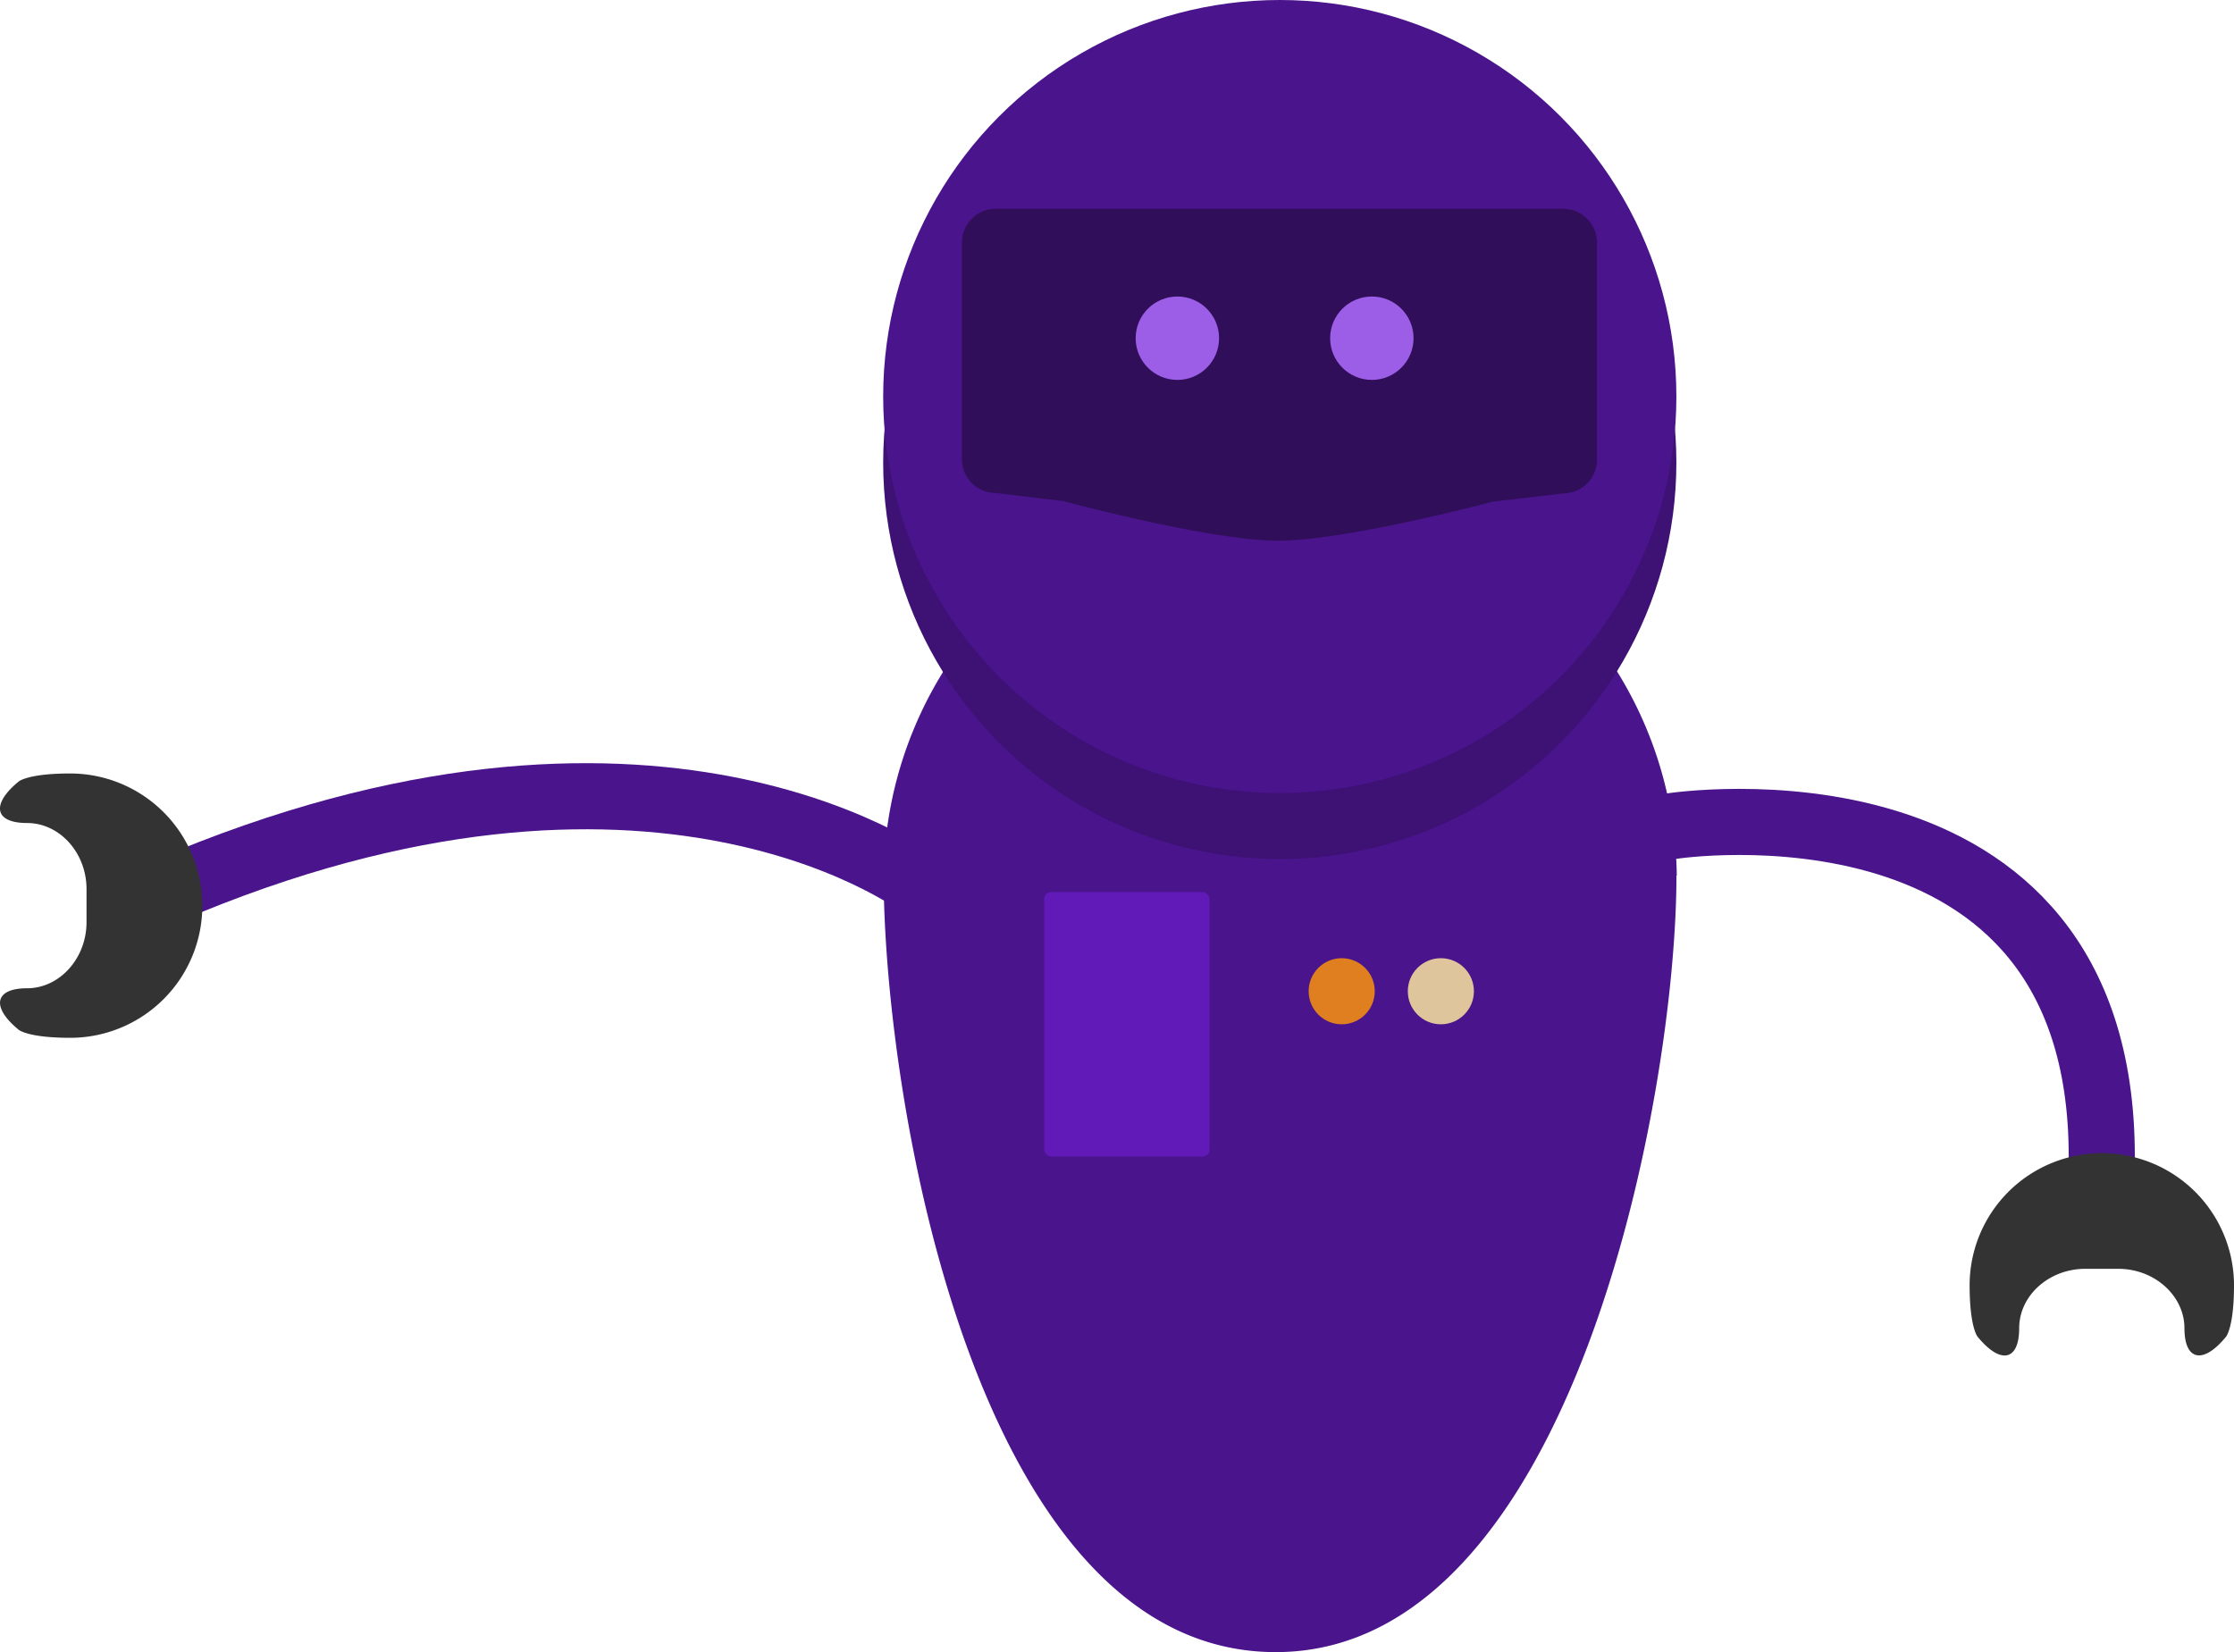 <svg xmlns="http://www.w3.org/2000/svg" viewBox="0 0 330.48 244.44"><defs><style>.cls-1{fill:#4a148c;}.cls-2{fill:#611ab8;}.cls-3{fill:#df7f1f;}.cls-4{fill:#dfc59c;}.cls-5{fill:none;stroke:#4a148c;stroke-linecap:square;stroke-miterlimit:10;stroke-width:9.78px;}.cls-6{fill:#333;}.cls-7{fill:#3e1175;}.cls-8{fill:#310e59;}.cls-9{fill:#9c5ee6;}</style></defs><title>robot1</title><g id="Layer_2" data-name="Layer 2"><g id="Layer_1-2" data-name="Layer 1"><path class="cls-1" d="M248,129.55c0,32.4-15.28,114.89-59.28,114.89-44.61,0-58-82.49-58-114.89a58.67,58.67,0,0,1,117.33,0Z"></path><rect class="cls-2" x="154.48" y="132" width="24.44" height="39.11" rx="1"></rect><circle class="cls-3" cx="198.48" cy="146.66" r="4.89"></circle><circle class="cls-4" cx="213.15" cy="146.66" r="4.89"></circle><path class="cls-5" d="M310.92,171.11c0-58.67-63.55-48.89-63.55-48.89"></path><path class="cls-6" d="M310.92,170.62a19.55,19.55,0,0,0-19.55,19.56c0,6.15,1.16,7.57,1.16,7.57,3.39,4.17,6.17,3.62,6.17-1.22s4.4-8.8,9.78-8.8h4.89c5.38,0,9.78,4,9.78,8.8s2.78,5.39,6.17,1.22c0,0,1.16-1.42,1.16-7.57A19.56,19.56,0,0,0,310.92,170.62Z"></path><path class="cls-5" d="M27.93,130.44c71-29,109,1,109,1"></path><path class="cls-6" d="M29.93,134a19.56,19.56,0,0,0-19.56-19.56c-6.15,0-7.57,1.16-7.57,1.16C-1.37,119-.82,121.77,4,121.77s8.8,4.4,8.8,9.78v4.89c0,5.38-4,9.78-8.8,9.78S-1.37,149,2.8,152.39c0,0,1.42,1.16,7.57,1.16A19.55,19.55,0,0,0,29.93,134Z"></path><circle class="cls-7" cx="189.32" cy="68.44" r="58.67"></circle><circle class="cls-1" cx="189.32" cy="58.67" r="58.67"></circle><path class="cls-8" d="M231.3,73A5,5,0,0,0,236.25,68V35.83a5,5,0,0,0-4.95-4.94h-84a5,5,0,0,0-5,4.94V68a5,5,0,0,0,5,4.94l10,1.2S179,80,189.07,80s31.75-5.77,31.75-5.77Z"></path><circle class="cls-9" cx="174.17" cy="50.04" r="6.17"></circle><circle class="cls-9" cx="202.94" cy="50.04" r="6.17"></circle></g></g></svg>